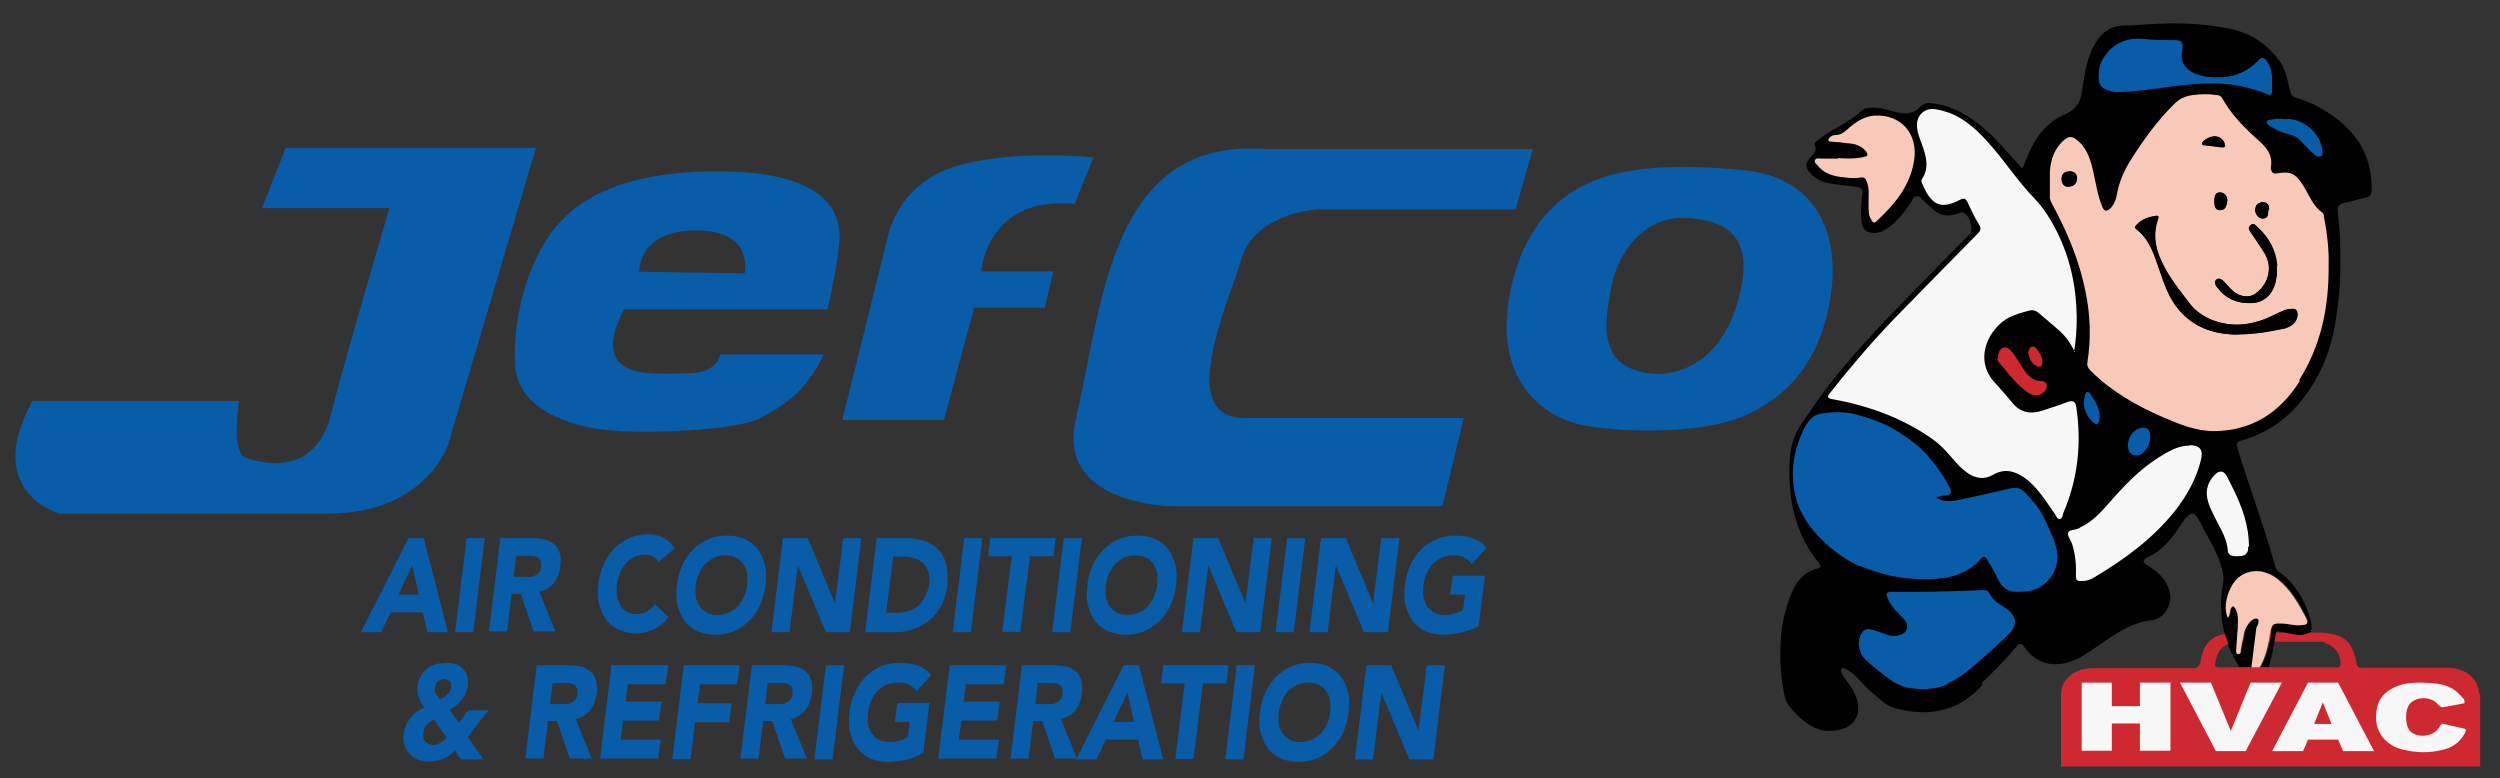 <?xml version="1.0" encoding="UTF-8"?> <svg xmlns="http://www.w3.org/2000/svg" version="1.1" viewBox="0 0 605.4 188.5"><rect x="0" y="0" width="605.4" height="188.5" fill="#333333" stroke="none"/><defs><style> .cls-1 { fill: #ce2830; } .cls-2 { fill: #f8c9b9; } .cls-3 { fill: #f7f7f7; } .cls-4 { fill: #085ca8; } </style></defs><g><g id="Layer_1"><g><path class="cls-4" d="M7.8,97.1h50.1s-2.1,12.5,1.7,13.8c3.8,1.3,16.7,4.6,20.5-10.4,3.8-15,14.2-50.1,14.2-50.1h-30.9l5.8-14.6h60.6l-21.3,71.9s-5.4,16.7-29.2,16.7H14.5s-18.8-5-6.7-27.2Z"></path><path class="cls-4" d="M166.5,90.4c7.5,0,7.9-4.6,7.9-4.6h25.1c-4.6,9.6-10,12.5-15.5,15.5-5.4,2.9-29.7,4.2-39.7,2.5-4.6-.8-19.2-3.8-19.6-15.9-.3-8.9,1.7-19.2,6.3-27.6,4.6-8.4,13.8-18.4,41.4-18.8s30.5,10,30.9,14.6-2.9,18.8-2.9,18.8h-49.3c-9.2,18,7.9,15.5,15.5,15.5ZM180.3,66.2s2.5-10.4-11.7-10.4-13.8,10-13.8,10l25.5.4Z"></path><path class="cls-4" d="M204,101.7h24.6l7.3-27.2h17.1l2.1-8.8h-17.5s1.3-18.4,22.6-16.3l4.6-11.3s-20.9-2.1-34.3,2.5c-13.4,4.6-15.5,16.7-15.5,16.7l-11,44.3Z"></path><path class="cls-4" d="M349.4,122.6h-65.9s-27.7-.4-23-20.9c6.7-29.2,8.4-68.5,46.4-65.6h64.3l-4.2,14.6h-48s-15,.8-18.4,12.1c-3.3,11.3-16.3,38.9,1.3,38.4h52.6l-5.2,21.3Z"></path><path class="cls-4" d="M421.8,100.9c-8.8,3.8-26.7,4.2-38.4,2.1-5.9-1.1-21.7-7.5-18-30.5,4.3-26.5,23.4-30.1,28.8-31s12.1-1.8,28-.3c18,1.7,23.8,15.9,20.9,31.8s-11.2,23.6-21.3,28ZM399.3,90.4c8.3,1.1,18.1-4.1,21.7-18,3.8-14.2-1.7-18.8-12.1-19.6-10.4-.8-17.1,7.9-18.8,17.1-1.7,9.2-2.9,18.8,9.2,20.5Z"></path></g><g><g><path class="cls-4" d="M98.9,130.3h3.7l5.9,22.8h-5l-1.1-4.8h-7.8l-2.3,4.8h-4.9l11.5-22.8ZM99.8,136.9l-3.3,7.1h4.9l-1.6-7.1Z"></path><path class="cls-4" d="M113,130.3h4.4l-2.8,22.8h-4.4l2.8-22.8Z"></path><path class="cls-4" d="M121.1,130.3h7.8c1,0,2,.1,2.9.3.9.2,1.6.6,2.3,1.1.6.5,1.1,1.2,1.4,2.1s.4,2,.2,3.3c-.2,1.6-.7,3-1.6,4.1-.9,1.1-2,1.8-3.5,2.1l3.9,9.6h-5.3l-3.1-9.1h-2.2l-1.1,9.1h-4.4l2.8-22.8ZM124.4,139.7h2.6c.4,0,.8,0,1.3,0,.4,0,.9-.1,1.2-.3.4-.2.7-.4,1-.8.3-.3.5-.8.5-1.4,0-.6,0-1-.1-1.4-.2-.3-.4-.6-.7-.8-.3-.2-.7-.3-1.1-.4-.4,0-.8,0-1.2,0h-2.9l-.6,5.2Z"></path><path class="cls-4" d="M159.6,136.2c-.4-.6-.9-1.1-1.4-1.4s-1.3-.5-2.1-.5-1.6.2-2.4.5c-.8.4-1.4.9-2,1.5s-1.1,1.4-1.5,2.3-.7,1.9-.8,2.9c-.1,1.1-.1,2.1,0,2.9.2.9.5,1.7.9,2.3.4.7,1,1.2,1.6,1.5.7.4,1.4.5,2.2.5s1.7-.2,2.5-.6c.8-.4,1.4-1,2-1.8l3.3,3.1c-1,1.4-2.2,2.3-3.6,3-1.4.6-2.8,1-4.1,1s-3-.3-4.2-.8c-1.3-.6-2.3-1.4-3.1-2.4s-1.4-2.3-1.8-3.8c-.4-1.5-.4-3.1-.2-5,.2-1.8.7-3.5,1.4-5,.7-1.5,1.6-2.7,2.7-3.8s2.3-1.8,3.7-2.4c1.4-.6,2.9-.8,4.4-.8s1.1,0,1.7.2c.6.1,1.2.3,1.7.6s1.1.6,1.6,1c.5.4.9,1,1.3,1.6l-3.8,3.2Z"></path><path class="cls-4" d="M163.9,141.7c.2-1.8.7-3.5,1.4-5,.7-1.5,1.6-2.7,2.7-3.8s2.3-1.8,3.7-2.4c1.4-.6,2.9-.8,4.4-.8s3,.3,4.2.8c1.2.6,2.3,1.4,3.1,2.4s1.4,2.3,1.8,3.8c.4,1.5.4,3.1.2,5-.2,1.8-.7,3.5-1.4,5-.7,1.5-1.6,2.7-2.7,3.8-1.1,1-2.3,1.8-3.7,2.4-1.4.6-2.9.8-4.4.8s-3-.3-4.2-.8c-1.3-.6-2.3-1.4-3.1-2.4s-1.4-2.3-1.8-3.8c-.4-1.5-.4-3.1-.2-5ZM168.5,141.7c-.1,1.1-.1,2.1,0,2.9.2.9.5,1.7,1,2.3.5.7,1.1,1.2,1.8,1.5.7.4,1.5.5,2.5.5s1.8-.2,2.6-.5c.8-.4,1.5-.9,2.2-1.5.6-.7,1.1-1.4,1.5-2.3.4-.9.7-1.9.8-2.9.1-1,.1-2,0-2.9-.2-.9-.5-1.7-1-2.3-.5-.7-1.1-1.2-1.8-1.5-.7-.4-1.5-.5-2.5-.5s-1.8.2-2.6.5c-.8.4-1.5.9-2.2,1.5-.6.7-1.1,1.4-1.5,2.3s-.7,1.9-.8,2.9Z"></path><path class="cls-4" d="M189.6,130.3h6l6.6,15.8h0l2-15.8h4.4l-2.8,22.8h-5.8l-6.8-16.2h0l-2,16.2h-4.4l2.8-22.8Z"></path><path class="cls-4" d="M212.4,130.3h6.6c1.6,0,3.1.2,4.5.6s2.6,1.1,3.5,2c1,.9,1.7,2.1,2.1,3.6.4,1.5.5,3.2.3,5.3-.2,1.8-.7,3.5-1.5,4.9s-1.7,2.6-2.9,3.5c-1.2,1-2.4,1.7-3.9,2.2-1.4.5-2.9.7-4.4.7h-7.2l2.8-22.8ZM214.6,148.4h2.3c1,0,2-.1,2.9-.4s1.7-.6,2.4-1.2c.7-.5,1.3-1.3,1.8-2.2.5-.9.8-2,1-3.3.1-1.1,0-2.1-.2-2.9-.3-.8-.7-1.5-1.2-2-.6-.5-1.2-.9-2.1-1.2-.8-.3-1.7-.4-2.6-.4h-2.6l-1.7,13.5Z"></path><path class="cls-4" d="M233.5,130.3h4.4l-2.8,22.8h-4.4l2.8-22.8Z"></path><path class="cls-4" d="M245,134.7h-5.7l.5-4.4h15.8l-.5,4.4h-5.7l-2.3,18.3h-4.4l2.3-18.3Z"></path><path class="cls-4" d="M257.6,130.3h4.4l-2.8,22.8h-4.4l2.8-22.8Z"></path><path class="cls-4" d="M263.3,141.7c.2-1.8.7-3.5,1.4-5,.7-1.5,1.6-2.7,2.7-3.8s2.3-1.8,3.7-2.4c1.4-.6,2.9-.8,4.4-.8s3,.3,4.2.8c1.2.6,2.3,1.4,3.1,2.4s1.4,2.3,1.8,3.8c.4,1.5.4,3.1.2,5-.2,1.8-.7,3.5-1.4,5-.7,1.5-1.6,2.7-2.7,3.8-1.1,1-2.3,1.8-3.7,2.4-1.4.6-2.9.8-4.4.8s-3-.3-4.2-.8c-1.3-.6-2.3-1.4-3.1-2.4s-1.4-2.3-1.8-3.8c-.4-1.5-.4-3.1-.2-5ZM267.8,141.7c-.1,1.1-.1,2.1,0,2.9.2.9.5,1.7,1,2.3.5.7,1.1,1.2,1.8,1.5.7.4,1.5.5,2.5.5s1.8-.2,2.6-.5c.8-.4,1.5-.9,2.2-1.5.6-.7,1.1-1.4,1.5-2.3.4-.9.7-1.9.8-2.9.1-1,.1-2,0-2.9-.2-.9-.5-1.7-1-2.3-.5-.7-1.1-1.2-1.8-1.5-.7-.4-1.5-.5-2.5-.5s-1.8.2-2.6.5c-.8.4-1.5.9-2.2,1.5-.6.7-1.1,1.4-1.5,2.3s-.7,1.9-.8,2.9Z"></path><path class="cls-4" d="M289,130.3h6l6.6,15.8h0l2-15.8h4.4l-2.8,22.8h-5.8l-6.8-16.2h0l-2,16.2h-4.4l2.8-22.8Z"></path><path class="cls-4" d="M311.7,130.3h4.4l-2.8,22.8h-4.4l2.8-22.8Z"></path><path class="cls-4" d="M319.9,130.3h6l6.6,15.8h0l2-15.8h4.4l-2.8,22.8h-5.8l-6.8-16.2h0l-2,16.2h-4.4l2.8-22.8Z"></path><path class="cls-4" d="M358.2,151.5c-1.4.8-2.8,1.3-4.3,1.7-1.5.3-2.9.5-4.4.5s-3-.3-4.2-.8c-1.3-.6-2.3-1.4-3.1-2.4s-1.4-2.3-1.8-3.8c-.4-1.5-.4-3.1-.2-5,.2-1.8.7-3.5,1.4-5,.7-1.5,1.6-2.7,2.7-3.8s2.3-1.8,3.7-2.4c1.4-.6,2.9-.8,4.4-.8s3.1.2,4.3.7c1.3.4,2.4,1.2,3.3,2.3l-3.6,3.9c-.5-.7-1.1-1.2-1.8-1.6-.7-.4-1.6-.5-2.8-.5s-1.8.2-2.6.5c-.8.4-1.5.9-2.2,1.5-.6.7-1.1,1.4-1.5,2.3s-.7,1.9-.8,2.9c-.1,1.1-.1,2.1,0,2.9.2.9.5,1.7,1,2.3.5.7,1.1,1.2,1.8,1.5.7.4,1.5.5,2.5.5s1.8-.1,2.5-.4c.7-.2,1.3-.5,1.8-.8l.5-3.7h-3.6l.6-4.6h7.8l-1.5,11.9Z"></path></g><g><path class="cls-4" d="M113.3,178.5l3.8,5.4h-5.5l-1.4-2.2c-1,1-1.9,1.7-2.9,2.1-1,.4-2.1.6-3.3.6s-1.8-.1-2.6-.4-1.5-.7-2.1-1.3c-.6-.6-1-1.3-1.3-2.1-.3-.9-.4-1.9-.2-3,0-.7.3-1.4.6-2.1.3-.7.7-1.2,1.1-1.8.4-.5.9-1,1.5-1.4.6-.4,1.2-.7,1.8-.9-.3-.4-.5-.8-.8-1.2-.2-.4-.4-.8-.6-1.2-.1-.4-.2-.8-.3-1.3s0-1,0-1.5c.1-1,.4-1.9.9-2.6.4-.7,1-1.3,1.6-1.8.6-.5,1.4-.8,2.1-1,.8-.2,1.6-.3,2.4-.3s1.5.1,2.2.3c.7.2,1.2.6,1.7,1,.5.5.8,1,1.1,1.7.2.7.3,1.5.2,2.5,0,.7-.3,1.3-.5,1.9s-.6,1.1-1,1.6c-.4.5-.9,1-1.4,1.4-.5.4-1,.7-1.5,1l2.2,3.1,2.3-3h4.9l-5,6.4ZM105.1,174.2c-.3.2-.6.4-.9.6-.3.2-.6.4-.8.7-.3.2-.5.5-.6.9-.2.3-.3.7-.3,1.1,0,.4,0,.8,0,1.2.1.3.3.6.5.9.2.2.5.4.8.6.3.1.6.2,1,.2.7,0,1.2-.2,1.8-.5.5-.3,1-.7,1.6-1.2l-3-4.4ZM107.6,164.4c-.5,0-1,.2-1.5.6s-.7.9-.8,1.5c0,.3,0,.6,0,.8,0,.3.2.5.3.8.1.2.3.5.5.7.2.2.3.4.5.6.2-.2.5-.3.8-.5.3-.2.6-.4.8-.7.3-.2.5-.5.7-.8.2-.3.3-.6.4-.9,0-.7,0-1.2-.4-1.5s-.8-.5-1.3-.5Z"></path><path class="cls-4" d="M129.9,161.1h7.8c1,0,2,.1,2.9.3.9.2,1.6.6,2.3,1.1.6.5,1.1,1.2,1.4,2.1s.4,2,.2,3.3c-.2,1.6-.7,3-1.6,4.1-.9,1.1-2,1.8-3.5,2.1l3.9,9.6h-5.3l-3.1-9.1h-2.2l-1.1,9.1h-4.4l2.8-22.8ZM133.2,170.5h2.6c.4,0,.8,0,1.3,0,.4,0,.9-.1,1.2-.3.4-.2.7-.4,1-.8.3-.3.5-.8.5-1.4,0-.6,0-1-.1-1.4-.2-.3-.4-.6-.7-.8-.3-.2-.7-.3-1.1-.4-.4,0-.8,0-1.2,0h-2.9l-.6,5.2Z"></path><path class="cls-4" d="M148.2,161.1h13.6l-.6,4.6h-9.2l-.5,4.2h8.7l-.6,4.6h-8.7l-.6,4.6h9.7l-.6,4.6h-14.1l2.8-22.8Z"></path><path class="cls-4" d="M165.7,161.1h13.4l-.6,4.6h-9l-.6,4.6h8.3l-.6,4.6h-8.3l-1.1,8.9h-4.4l2.8-22.8Z"></path><path class="cls-4" d="M182,161.1h7.8c1,0,2,.1,2.9.3.9.2,1.6.6,2.3,1.1.6.5,1.1,1.2,1.4,2.1s.4,2,.2,3.3c-.2,1.6-.7,3-1.6,4.1-.9,1.1-2,1.8-3.5,2.1l3.9,9.6h-5.3l-3.1-9.1h-2.2l-1.1,9.1h-4.4l2.8-22.8ZM185.3,170.5h2.6c.4,0,.8,0,1.3,0,.4,0,.9-.1,1.2-.3.4-.2.7-.4,1-.8.3-.3.5-.8.5-1.4,0-.6,0-1-.1-1.4-.2-.3-.4-.6-.7-.8-.3-.2-.7-.3-1.1-.4-.4,0-.8,0-1.2,0h-2.9l-.6,5.2Z"></path><path class="cls-4" d="M200,161.1h4.4l-2.8,22.8h-4.4l2.8-22.8Z"></path><path class="cls-4" d="M223.7,182.3c-1.4.8-2.8,1.3-4.3,1.7-1.5.3-2.9.5-4.4.5s-3-.3-4.2-.8c-1.3-.6-2.3-1.4-3.1-2.4s-1.4-2.3-1.8-3.8c-.4-1.5-.4-3.1-.2-5,.2-1.8.7-3.5,1.4-5,.7-1.5,1.6-2.7,2.7-3.8s2.3-1.8,3.7-2.4c1.4-.6,2.9-.8,4.4-.8s3.1.2,4.3.7c1.3.4,2.4,1.2,3.3,2.3l-3.6,3.9c-.5-.7-1.1-1.2-1.8-1.6-.7-.4-1.6-.5-2.8-.5s-1.8.2-2.6.5c-.8.4-1.5.9-2.2,1.5-.6.7-1.1,1.4-1.5,2.3s-.7,1.9-.8,2.9c-.1,1.1-.1,2.1,0,2.9.2.9.5,1.7,1,2.3.5.7,1.1,1.2,1.8,1.5.7.4,1.5.5,2.5.5s1.8-.1,2.5-.4c.7-.2,1.3-.5,1.8-.8l.5-3.7h-3.6l.6-4.6h7.8l-1.5,11.9Z"></path><path class="cls-4" d="M230.1,161.1h13.6l-.6,4.6h-9.2l-.5,4.2h8.7l-.6,4.6h-8.7l-.6,4.6h9.7l-.6,4.6h-14.1l2.8-22.8Z"></path><path class="cls-4" d="M247.4,161.1h7.8c1,0,2,.1,2.9.3s1.6.6,2.3,1.1c.6.5,1.1,1.2,1.4,2.1.3.9.4,2,.2,3.3-.2,1.6-.7,3-1.6,4.1-.9,1.1-2,1.8-3.5,2.1l3.9,9.6h-5.3l-3.1-9.1h-2.2l-1.1,9.1h-4.4l2.8-22.8ZM250.7,170.5h2.6c.4,0,.8,0,1.3,0,.4,0,.9-.1,1.2-.3.4-.2.7-.4,1-.8.3-.3.5-.8.5-1.4,0-.6,0-1-.1-1.4-.2-.3-.4-.6-.7-.8s-.7-.3-1.1-.4c-.4,0-.8,0-1.2,0h-2.9l-.6,5.2Z"></path><path class="cls-4" d="M272.1,161.1h3.7l5.9,22.8h-5l-1.1-4.8h-7.8l-2.3,4.8h-4.9l11.5-22.8ZM273,167.7l-3.3,7.1h4.9l-1.6-7.1Z"></path><path class="cls-4" d="M286.9,165.5h-5.7l.5-4.4h15.8l-.5,4.4h-5.7l-2.3,18.3h-4.4l2.3-18.3Z"></path><path class="cls-4" d="M299.5,161.1h4.4l-2.8,22.8h-4.4l2.8-22.8Z"></path><path class="cls-4" d="M305.1,172.5c.2-1.8.7-3.5,1.4-5,.7-1.5,1.6-2.7,2.7-3.8,1.1-1,2.3-1.8,3.7-2.4,1.4-.6,2.9-.8,4.4-.8s3,.3,4.2.8c1.2.6,2.3,1.4,3.1,2.4s1.4,2.3,1.8,3.8c.4,1.5.4,3.1.2,5-.2,1.8-.7,3.5-1.4,5s-1.6,2.7-2.7,3.8c-1.1,1-2.3,1.8-3.7,2.4-1.4.6-2.9.8-4.4.8s-3-.3-4.2-.8c-1.3-.6-2.3-1.4-3.1-2.4s-1.4-2.3-1.8-3.8-.4-3.1-.2-5ZM309.7,172.5c-.1,1.1-.1,2.1,0,2.9.2.9.5,1.7,1,2.3.5.7,1.1,1.2,1.8,1.5.7.4,1.5.5,2.5.5s1.8-.2,2.6-.5c.8-.4,1.5-.9,2.2-1.5.6-.7,1.1-1.4,1.5-2.3.4-.9.7-1.9.8-2.9.1-1,.1-2,0-2.9-.2-.9-.5-1.7-1-2.3-.5-.7-1.1-1.2-1.8-1.5-.7-.4-1.5-.5-2.5-.5s-1.8.2-2.6.5c-.8.4-1.5.9-2.2,1.5-.6.7-1.1,1.4-1.5,2.3-.4.9-.7,1.9-.8,2.9Z"></path><path class="cls-4" d="M330.9,161.1h6l6.6,15.8h0l2-15.8h4.4l-2.8,22.8h-5.8l-6.8-16.2h0l-2,16.2h-4.4l2.8-22.8Z"></path></g></g><g><path class="cls-1" d="M600.3,167.8c-.2-3.6-3.4-6.1-7.6-6.1-1.2,0-2.5,0-3.7,0-.5,0-.9,0-1.4,0-.5,0-1.1,0-1.6,0-.1,0-.3,0-.4,0h0c-4.5,0-8.9,0-13.4,0-.7,0-1.3.1-1.5-.9-1.1-5.5-2.7-7-8.1-7.6-1.1,0-2.2,0-3.2,0-.6,0-1.1,0-1.7,0-1,0-2,0-2.9,0-1.2,0-2.3,0-3.5,0-2.1-.6-4,.3-6,.6-1.3.2-2.5,0-3.6-.8-.4.3-.8.2-1.2.3-4.5.2-6.9,2.3-7.6,6.7-.2,1.3-.7,1.9-2.2,1.8-8,0-16,0-24,0-4.2,0-7.4,2.5-7.6,6.1,0,.6,0,17.7,0,17.7h101.5s0-17.1,0-17.7ZM565.7,161.6h-28.3c-1,0-1.1-.5-.9-1.2.3-2.3,1.4-4,3.7-4.7.4-.3.9-.3,1.4-.3,6.7,0,13.5,0,20.2,0,.4,0,1.1,0,1.4.4,2.2.7,3.5,2.5,3.6,4.6,0,.8,0,1.3-1.1,1.3Z"></path><g><path d="M479.8,165.5c.1,0,.2-.2.3-.3,2.8-2.7,5.6-5.5,8.1-8.5.9-1.2,1.4-.9,2.2.2,1.4,1.9,3.2,3.3,5.6,3.8,3.5.6,6.6-.7,9.4-2.5,2.6-1.7,5.1-3.6,7.8-5.2,2.4-1.4,5-2.5,7.8-2.8,3.4-.4,5.2-4.3,4.4-7-.8-3-2.9-4.8-5.4-6.3-1.3-.7-1.1-1.4,0-1.9,3.9-1.8,6.3-5,8.4-8.4,0-.1.2-.3.3-.4,1.9-2.5,2.7-2.4,4.1.3,1.8,3.7,4.2,7,5.2,11,.4,1.4.6,2.7.3,4.1-.8,3.8-.5,7.7.3,11.5l1,2.7c.3,2.2,1.7,3.8,2.6,5.7,1.1,0,2.1,0,3.2,0l1.2-9.6s.5-2.2,0-2.2c-1.3,0-2.4,1.8-2.7,2.6s-1.1,5.2-1.1,5.2c0,.3-.2.8-.6.8-.6,0-.6-.5-.5-.8l.3-4.4c0-.6,0-1.3.1-1.9.1-1.4.1-2.7-.6-3.9-.4-.7-.7-.7-1.1,0-.4.7-.1,1.6-.7,2.2-1.4-2.7.3-8.1,2.9-10,2.7-1.9,6.2-1.7,9.2.7,3.1,2.5,5,5.8,6.8,9.3.7,1.3.2,1.7-1,1.8-1.7.1-3.3-.4-5-.4-2,0-2.3.2-2.6,2.2-.5,5.3-2.5,8.4-2.5,8.4h-2s2.2,0,2.2,0h1.7s0,0,0,0c.6-1.9,1-3.8,1.3-5.7l.5-2.9c1.6,0,3.2.6,4.8.8,1.3.2,2.5,0,3.6-.8.4-1.3,0-2.6-.4-3.8-1.3-4.3-3.6-7.9-7.3-10.6-.5-.3-.7-.7-.9-1.3-2.7-9.7-6.3-19.1-9.2-28.8-.3-1-.1-1.4.9-1.7,8.4-2.3,14.2-7.8,18.3-15.2,3.5-6.1,4.7-12.9,5.4-19.9.4-4.1.4-8.2.3-12.2,0-2.7-.3-5.4-.6-8-.1-1.3.1-1.9,1.4-2.2,1.9-.4,3.7-1,5.6-1.4.9-.2,1.1-.7,1.2-1.6.3-10-5.2-16.2-13.4-20.6-1.5-.8-3.1-1.4-4.8-1.9-.9-.2-1.3-.7-1.5-1.6-.7-2.6-1-5.4-2.8-7.6-2.9-3.8-6.5-6.3-11.2-7.4-6.8-1.5-13.7-1.7-20.7-1.2-2,.1-4,.3-5.9.3-2.9.1-4.8,1.6-6.3,3.8-2,3-2.6,6.4-3.2,9.9,0,.4-.2.8-.2,1.3-.3,3.1-1.2,5.2-4.5,6.6-4.6,2-7.4,6.2-9.2,11-.2.5-.4,1-.6,1.5,0,0-.1.2-.4.4-.7-.8-1.4-1.5-2.1-2.3-3.5-4-7-7.9-11.6-10.6-2.5-1.5-5.1-2.4-8-2.8-1.1-.2-2,0-2.9.9-1.4,1.5-3.2,1.8-5.2,1.4-2.3-.5-4.5-1.4-6.9-1.2-.8,0-1.5.2-2.1.7-2.3,2.2-5.1,3.5-7.8,5.2-1,.6-2,1.3-2.9,2-.4.3-.9.6-.6,1.3.5,1.1-.1,1.8-.8,2.5-1.7,1.7-1.7,2.7,0,4.5,1.9,1.9,4.5,2.2,7,2.5,1.3.1,2.7.3,4,.5,1.1.1,1.4.6,1.3,1.6-.2,1.7-.4,3.4-.3,5.1,0,1.6,0,3.4,1.6,4.1,1.6.7,3.4.2,4.9-.9,2.2-1.6,3.8-3.6,5.3-5.8.2-.3.4-.5.5-.8.6-1.3,1.4-1.5,2.4-.4.7.8,1.6,1.4,2.4,2.2,1.9,2,4.2,2.2,6.7,1.2.2,0,.5-.3.7-.2,1.6.3,2.9,4.1,1.8,5.3-2.2,2.3-4.5,4.5-6.7,6.8-9.4,9.6-19,19-27.3,29.6-2.4,3.1-4.6,6.4-6.8,9.6-1.8,2.6-2.6,5.5-2.8,8.6-.4,6.6.4,13,3.2,19,1,2.1,2.3,4.1,3.8,6,.7.8.5,1.2-.4,1.4-3,.8-4.8,2.8-6,5.6-1.7,3.9-2.6,8-2.8,12.2-.2,4.1,0,8.3.8,12.3.2,1.2.5,2.3,1.4,3.3,0,0,4.2,5.8,9.2,5.9,7.9.1,9.4-6,4.8-11.8-.2-.3-1.9-2.2-1.5-3.1.3-.7,1.6.1,2.2.6,2,1.4,3.3,3.5,5.2,5,.4.3.8.7,1.2,1,.7.6,1.9,1.7,3.1,2.3,0,0,13.3,5.7,22.6-5.3Z"></path><path d="M460.5,166c-.8-.4-1.6-.6-2.4-1.2-2.3-1.6-4.5-3.4-6.6-5.3-1.5-1.3-1.9-3.9-1.2-5.8.6-1.5,1.6-1.8,2.9-1.4.9.3,1.8.5,2.7.9,1.3.6,2.8.8,4.2.3,1.7-.6,2.1-2.2.9-3.6-1.5-1.7-3.3-3.1-4.1-5.3-.4-1-.4-1.6.9-1.5,7.4.2,14.8,0,22.2-.4.8,0,1.4,0,1.7,1,.6,1.4,1.8,2.2,3.1,2.9,3.5,2.1,3.7,4.5,1.5,6.7-2.8,2.8-5.8,5.5-8.9,8.1-1.9,1.6-3.9,3-6.1,3.9"></path></g><path class="cls-2" d="M556.9,92.3c-4.8,7.6-11.5,12-20.7,12.1-4.5,0-8.5-1.7-12.5-3.4-6.4-2.8-12.4-6.2-17.4-11.2-.6-.6-1-1.2-.8-2.2.9-5.7.7-11.4-.5-17.1-1.5-7.5-4.4-14.3-8-21-.3-.6-.7-1.2-.6-2,0-2,0-4,0-6,.2-3,1.2-5.8,3.7-7.8.8-.6,1.4-.7,2.3-.2,2.7,1.8,3.7,4.6,4.4,7.6.7,3,1.1,6.1,2.3,9,.5,1.1,1,1.2,1.9.4.9-.9,1.4-2,1.6-3.3.5-2.9,1.6-5.5,3.1-8,3.2-5.1,6.6-9.9,10.9-14.1,1.3-1.3,2.8-1.9,4.6-2.1,1.8-.2,3.6-.3,5.5,0,.7,0,1.2.3,1.5.9,1.9,3.4,4.5,6.2,7.4,8.9,2.3,2.1,5,4,4.3,7.8,0,.2,0,.4.1.6.2.6.5.9,1.3.8,3.4-.6,4.6,0,6.5,3,1.4,2.3,2.3,4.9,4.6,6.5.4.3.3.8.4,1.2.8,4,1.2,8.1,1.1,11.5.1,10.4-1.9,19.5-7.1,27.8ZM553.5,79.4c1.7-.4,2.9-1.9,2.8-3.3,0-.9-.4-1.4-1.4-1.3-1.5,0-2.8.8-4.1,1.4-4.8,2.4-9.7,3.3-14.9,1.4-2.3-.9-4.3-2.2-5.8-4.2-2.5-3.3-5.2-6.6-6.9-10.5-1.4-3.1-1.9-6.4-.7-9.7.2-.7.3-1.1-.7-.9-1.7.3-3.2.8-4.4,2.1-.4.4-.7.7,0,1.2,3.1,2.4,4.2,6,5.4,9.5,1.2,3.5,2.3,6.9,4.7,9.8,3.6,4.3,8.2,5.9,13.5,6.1.4,0,.8,0,1.1,0,3.9,0,7.7-.7,11.5-1.5ZM546.4,54.8c-.4-.4-.8-.9-1.5-.2-.6.6-.3,1,0,1.5,1.1,1.6,2.2,3.2,3.2,4.8,2.4,3.5,1.4,7.9-2.1,10.3-1.7,1.1-4,.5-5.4-.8-.8-.7-1.4-1.5-2.1-2.2-.5-.5-1.2-1-1.8-.5-.7.6-.2,1.4.2,1.9,2,2.7,4.8,3.9,8.1,3.8,3.8-.1,6-2.8,6.3-7.2,0-.5,0-1,0-1.8-.3-3.6-2-6.9-5-9.5ZM538.7,34.6c-.5-1-1.2-1.6-2.4-1.6-1.2,0-2.2.6-2.9,1.4-.4.5,0,.7.4.7,1.4.2,2.8.3,4.1.5.9.1,1-.3.7-1ZM537.7,50.9c1.3,0,1.6-1.3,1.7-2.4,0-1.1-.8-1.9-1.8-1.9-1.2,0-1.3,1.2-1.3,2.2,0,1.1.2,2.1,1.4,2.1ZM502.9,43.3c0-1.2-.6-1.8-1.8-1.8-1.2,0-1.9.7-1.9,1.8,0,1,.5,1.9,1.5,1.9,1.4,0,2.1-.7,2.2-1.9ZM547.9,49c-1.1,0-1.7.8-1.7,1.9,0,1.1,1,2.2,2,2,1.5-.2.8-1.6,1.3-2.3,0-1.1-.6-1.7-1.7-1.7Z"></path><path class="cls-3" d="M502.2,85.3c.6-3.2.7-5.9.7-8.6-.1-7.3-1.6-14.3-4.9-20.8-1.4-2.8-3.1-5.5-5.3-7.8-3.7-3.8-6.7-8.3-10.1-12.3-3-3.5-6.2-6.8-10.6-8.5-1.2-.4-2.3-.7-3.6-.9-2.3-.2-4.1,1.4-4.2,3.7,0,1.7.6,3.3,1.2,4.8,1,2.8,1.9,5.7,0,8.5-.2.3-.1.6,0,.9.2.4.4.9.6,1.3,2,4.2,4.3,5,8.4,2.9,1.3-.7,1.7-.4,2.2.8.8,1.7,1.6,3.4,2.6,5,.7,1.1.4,1.6-.4,2.4-6.7,6.8-13.4,13.6-20.1,20.5-5.5,5.7-10.6,11.7-15.5,17.9-.9,1.1-.6,1.4.7,1.6,8.8,1.6,17,4.6,24.3,9.8,1.8,1.3,3.2,2.9,4.6,4.5,1.1,1.3,2.2,2.5,3.6,3.5,2,1.4,4.1,1.7,6.2.5,2.7-1.6,5.2-1,7.5.6,3.2,2.2,5.2,5.6,7.4,8.7.4.5.6,1.4,1.2,1.4.7,0,.8-1,1-1.6,3.5-8.2,4.4-16.7,3.1-25.5-.2-1.3-.7-1.7-2-1.3-2.1.8-4.3,1.5-6.4,2.2-2.9.9-5.4.3-7.3-2.2-1.2-1.5-2.6-3-3.9-4.5-5.6-5.8-1.4-13.5,3.3-15.9,1.6-.8,3.3-1.3,5-1.7.8-.2,1.5,0,2.2.6,1.6,1.4,3.2,2.7,4.8,4.1,1.6,1.4,2.8,3,3.9,5.3Z"></path><path class="cls-4" d="M468.9,120.5c.8-.4,1.5-.5,2.2-.5,1.2,0,1.7-.8,1.1-1.8-1.3-2.6-3-5-4.9-7.3-2-2.4-4.4-4.3-7.1-6-3.3-2.2-6.9-3.5-10.6-4.5-2.9-.8-5.9-.7-8.8-.2-2.6.5-3.7,3-4.7,5.3-2.2,5.3-2.6,10.7-.9,16.1,1.1,3.4,3.2,6.3,5.7,8.8,1.7,1.8,3.6,3.3,5.6,4.6,2.4,1.7,5.2,2.6,8,3.5,4.5,1.5,9.2,1.9,13.9,1.7,4.4-.2,8.3-1.5,11.3-4.9.9-1.1,1.4,0,1.7.5.9,1.4,1.7,2.9,2.4,4.4,1,2.1,2.3,3.2,4.8,3.1,2.6,0,4.9-.3,6.8-2.2,3.1-2.9,3.5-6.5,1.9-10.5-.8-1.9-1.6-3.8-2.6-5.7-1.1-2.2-2.7-3.9-4.4-5.7-1.6-1.7-3.5-.9-5.3-.5-2.5.6-5.1,1.1-7.6,1.7-1.5.3-2.9.7-4.4.9-1.5.1-2.9.1-4.3-.9Z"></path><path class="cls-3" d="M530.3,107.9c-2.9,0-5.2,1.4-7.6,2.9-4.6,2.9-8.3,6.8-11.8,10.8-2,2.3-4,4.5-6.7,5.9-.2.1-.5.2-.7.4-.9.5-2.4.3-2.7,1.1-.2.8.7,1.8,1,2.8.8,2.5,1,5.1.9,7.6,0,1.2.3,1.3,1.3,1.3,1.1,0,2.1-.2,3-.8,7.4-4.4,14.3-9.4,19.7-16.2,2.9-3.7,5.2-7.8,6.3-12.4.6-2.4-.3-3.5-2.8-3.5Z"></path><path class="cls-4" d="M550.2,19.9c.1-1.6-.1-3.4-1.2-5-.7-1.1-1.3-1.2-2.2-.2-2.3,2.5-5.3,3.8-8.7,4-2.4.1-4.8,0-7-1.1-1.6-.7-2.8-2.2-2.8-4,0-.5.1-1.1.2-1.6.2-1.8-.2-2.3-2-2.3-2.6,0-5.1,0-7.7-.3-4.3-.3-7.7,1.4-9.8,5.3-.8,1.6-.9,3.3-.7,5,.3,1.9,2.8,2.7,5.1,2.6,7.8-.3,15.5-2.3,23.3-2.1,4.2.1,8.4,1,12.3,2.6.9.4,1.2.1,1.2-.7,0-.7,0-1.4,0-2.3Z"></path><path class="cls-2" d="M445.1,38.4c-1.4,0-2.9,0-4.3,0-.4,0-1.1-.2-1.3.4-.2.5.3.9.6,1.2,1.3,1.7,3.2,2.5,5.3,2.8,1.7.2,3.4.5,5.1.2,1-.2,1.3.3,1.6,1.1.7,1.9.3,3.8.4,5.8,0,1.2,0,2.4.7,3.4.4.7.7.8,1.3.2,4.3-4,8-8.4,9-14.5,1.1-6.5-3.1-11.4-9.6-11-2.6.2-4.6,1.6-6.5,3.3-.9.8-1.7,1.4-2.9,1.4-.5,0-1,.2-1.3.5-.2.2-.5.4-.4.8,0,.3.4.3.7.3,1.3.1,2.7.2,4,.4,1.7.1,3.3.6,4.4,2,.5.7.5,1.1-.5,1.3-2.1.5-4.2.4-6.3.3Z"></path><path class="cls-3" d="M544.6,132.4c0-5.3-1.7-9.7-3.8-14-.5-1-1-2-1.5-3-.7-1.4-1.8-1.6-2.9-.5-1.6,1.6-2.3,3.5-1.9,5.7.4,2.1,1.5,3.9,2.4,5.8,1.2,2.2,2.4,4.4,2.6,7,.1,1.3,1.4,1.3,2.4,1.3,1.2,0,2.2-.2,2.5-1.5,0-.4,0-.9,0-.8Z"></path><path class="cls-1" d="M483.7,86.7c-.1.7.5,1.2,1,1.8,2,2.4,3.9,4.9,6.6,6.7,1.4.9,3.3.6,4.1-.8.6-.9.1-2.2-.9-2.1-2.5,0-3.7-1.7-4.8-3.4-.8-1.2-1.5-2.5-2.4-3.6-.6-.7-1.3-1.4-2.2-1.1-1,.3-1.2,1.4-1.3,2.6Z"></path><path class="cls-4" d="M553.7,28.9c-1.2-.2-2.6-.2-3.9.1-.4,0-.8,0-.9.5,0,.5.2.6.6.9,1.6,1.1,3.3,1.8,5.1,2.2,1.6.4,2.4,1.3,3.3,2.3.8.9,1.7,1.8,2.6,2.6.5.5,1.1.5,1.6.3.5-.3.3-.9.3-1.3-.3-4-4.5-7.8-8.7-7.7Z"></path><path class="cls-4" d="M515.3,107.8c0,1.6.8,2.5,2.1,2.5,1.6,0,3.3-2.2,3.3-4.5,0-1.2-.2-2.3-1.8-2.2-1.9,0-3.6,2-3.6,4.2Z"></path><path class="cls-4" d="M504.6,97.2c0,2.2.9,3.9,2.3,5.1.7.6,1.3.6,1.5-.6.3-2.5-.9-4.4-2.2-6.3-.5-.7-1.1-.7-1.3.3-.1.6-.2,1.2-.3,1.5Z"></path><path class="cls-1" d="M491.2,85.6c.2,1.3.8,2.4,1.9,3,.9.5,1.4.2,1.5-.9,0-1.2-.6-2.1-1.2-3-.3-.4-.8-1-1.5-.7-.6.3-.6,1-.8,1.5Z"></path><path d="M542.1,80.9c3.9,0,7.7-.7,11.5-1.5,1.7-.4,2.9-1.9,2.8-3.3,0-.9-.4-1.4-1.4-1.3-1.5,0-2.8.8-4.1,1.4-4.8,2.4-9.7,3.3-14.9,1.4-2.3-.9-4.3-2.2-5.8-4.2-2.5-3.3-5.2-6.6-6.9-10.5-1.4-3.1-1.9-6.4-.7-9.7.2-.7.3-1.1-.7-.9-1.7.3-3.2.8-4.4,2.1-.4.4-.7.7,0,1.2,3.1,2.4,4.2,6,5.4,9.5,1.2,3.5,2.3,6.9,4.7,9.8,3.6,4.3,8.2,5.9,13.5,6.1.4,0,.8,0,1.1,0Z"></path><path d="M551.5,64.3c-.3-3.6-2-6.9-5-9.5-.4-.4-.8-.9-1.5-.2-.6.6-.3,1,0,1.5,1.1,1.6,2.2,3.2,3.2,4.8,2.4,3.5,1.4,7.9-2.1,10.3-1.7,1.1-4,.5-5.4-.8-.8-.7-1.4-1.5-2.1-2.2-.5-.5-1.2-1-1.8-.5-.7.6-.2,1.4.2,1.9,2,2.7,4.8,3.9,8.1,3.8,3.8-.1,6-2.8,6.3-7.2,0-.5,0-1,0-1.8Z"></path><path d="M538,35.7c.9.1,1-.3.7-1-.5-1-1.2-1.6-2.4-1.6-1.2,0-2.2.6-2.9,1.4-.4.5,0,.7.4.7,1.4.2,2.8.3,4.1.5Z"></path><path d="M536.2,48.8c0,1.1.2,2.1,1.4,2.1,1.3,0,1.6-1.3,1.7-2.4,0-1.1-.8-1.9-1.8-1.9-1.2,0-1.3,1.2-1.3,2.2Z"></path><path d="M500.8,45.2c1.4,0,2.1-.7,2.2-1.9,0-1.2-.6-1.8-1.8-1.8-1.2,0-1.9.7-1.9,1.8,0,1,.5,1.9,1.5,1.9Z"></path><path d="M549.5,50.7c0-1.1-.6-1.7-1.7-1.7-1.1,0-1.7.8-1.7,1.9,0,1.1,1,2.2,2,2,1.5-.2.8-1.6,1.3-2.3Z"></path><path class="cls-2" d="M549.8,153.2c.3-2,.6-2.3,2.6-2.2,1.7,0,3.3.6,5,.4,1.2-.1,1.7-.4,1-1.8-1.8-3.4-3.7-6.8-6.8-9.3-3.1-2.4-6.5-2.6-9.2-.7-2.7,1.9-4.3,7.3-2.9,10,.6-.7.4-1.6.7-2.2.4-.8.7-.7,1.1,0,.7,1.2.7,2.5.6,3.9,0,.6,0,1.3-.1,1.9l-.3,4.4c0,.3,0,.8.5.8.5,0,.7-.5.6-.8,0,0,.7-4.4,1.1-5.2s1.4-2.7,2.7-2.6,0,2.2,0,2.2l-1.2,9.6h2s2-3.1,2.5-8.4Z"></path><path class="cls-4" d="M471.5,165.5c2.2-.9,4.2-2.3,6.1-3.9,3-2.6,6.1-5.3,8.9-8.1,2.2-2.2,2-4.6-1.5-6.7-1.2-.7-2.5-1.6-3.1-2.9-.4-.9-.9-1-1.7-1-7.4.3-14.8.5-22.2.4-1.3,0-1.3.6-.9,1.5.8,2.2,2.6,3.6,4.1,5.3,1.1,1.3.8,3-.9,3.6-1.4.5-2.9.3-4.2-.3-.9-.4-1.8-.6-2.7-.9-1.4-.4-2.3-.1-2.9,1.4-.8,1.8-.3,4.4,1.2,5.8,2.1,1.9,4.3,3.7,6.6,5.3.8.5,1.6.8,2.4,1.2,0,0,5.6,1.8,11-.5Z"></path><g><polygon class="cls-3" points="518.2 165.3 518.2 171 511.4 171 511.4 165.3 504.1 165.3 504.1 181.8 511.4 181.8 511.4 175.2 518.2 175.2 518.2 181.8 525.6 181.8 525.6 165.3 518.2 165.3"></polygon><polygon class="cls-3" points="545 165.3 540.2 177 535.4 165.3 527.9 165.3 536.6 181.9 540.2 181.9 543.8 181.9 552.6 165.3 545 165.3"></polygon><path class="cls-3" d="M567.4,181.9h7.5l-8.7-16.6h-7.3l-8.7,16.6h7.5l1.2-2.8h7.3l1.2,2.8ZM560.4,175.3l2.1-5.2,2.1,5.2h-4.2Z"></path><path class="cls-3" d="M591.4,175.3c-.3.1-.5.4-.7.8-1.3,2.2-4.8,2.7-6.8,1.2-1.5-1.1-1.7-5.3-.3-6.9,1.6-1.8,5.2-1.8,6.8.2.4.4.7.6,1,.7l5.4-1c0,0,0-.1,0-.2.1-.7-.5-1.2-1-1.7-2.4-2.8-5.6-3-9.6-3.1-1.2,0-3.1,0-5,.6-4.2,1.4-6,4-5.8,8.3.1,3.4,2.6,6.4,6.4,7.3,3.2.8,6.4.9,9.6.1,2.3-.5,4.2-1.7,5.4-3.9.3-.5.4-.9.2-1.2l-5.7-1.3Z"></path></g></g></g></g></svg> 